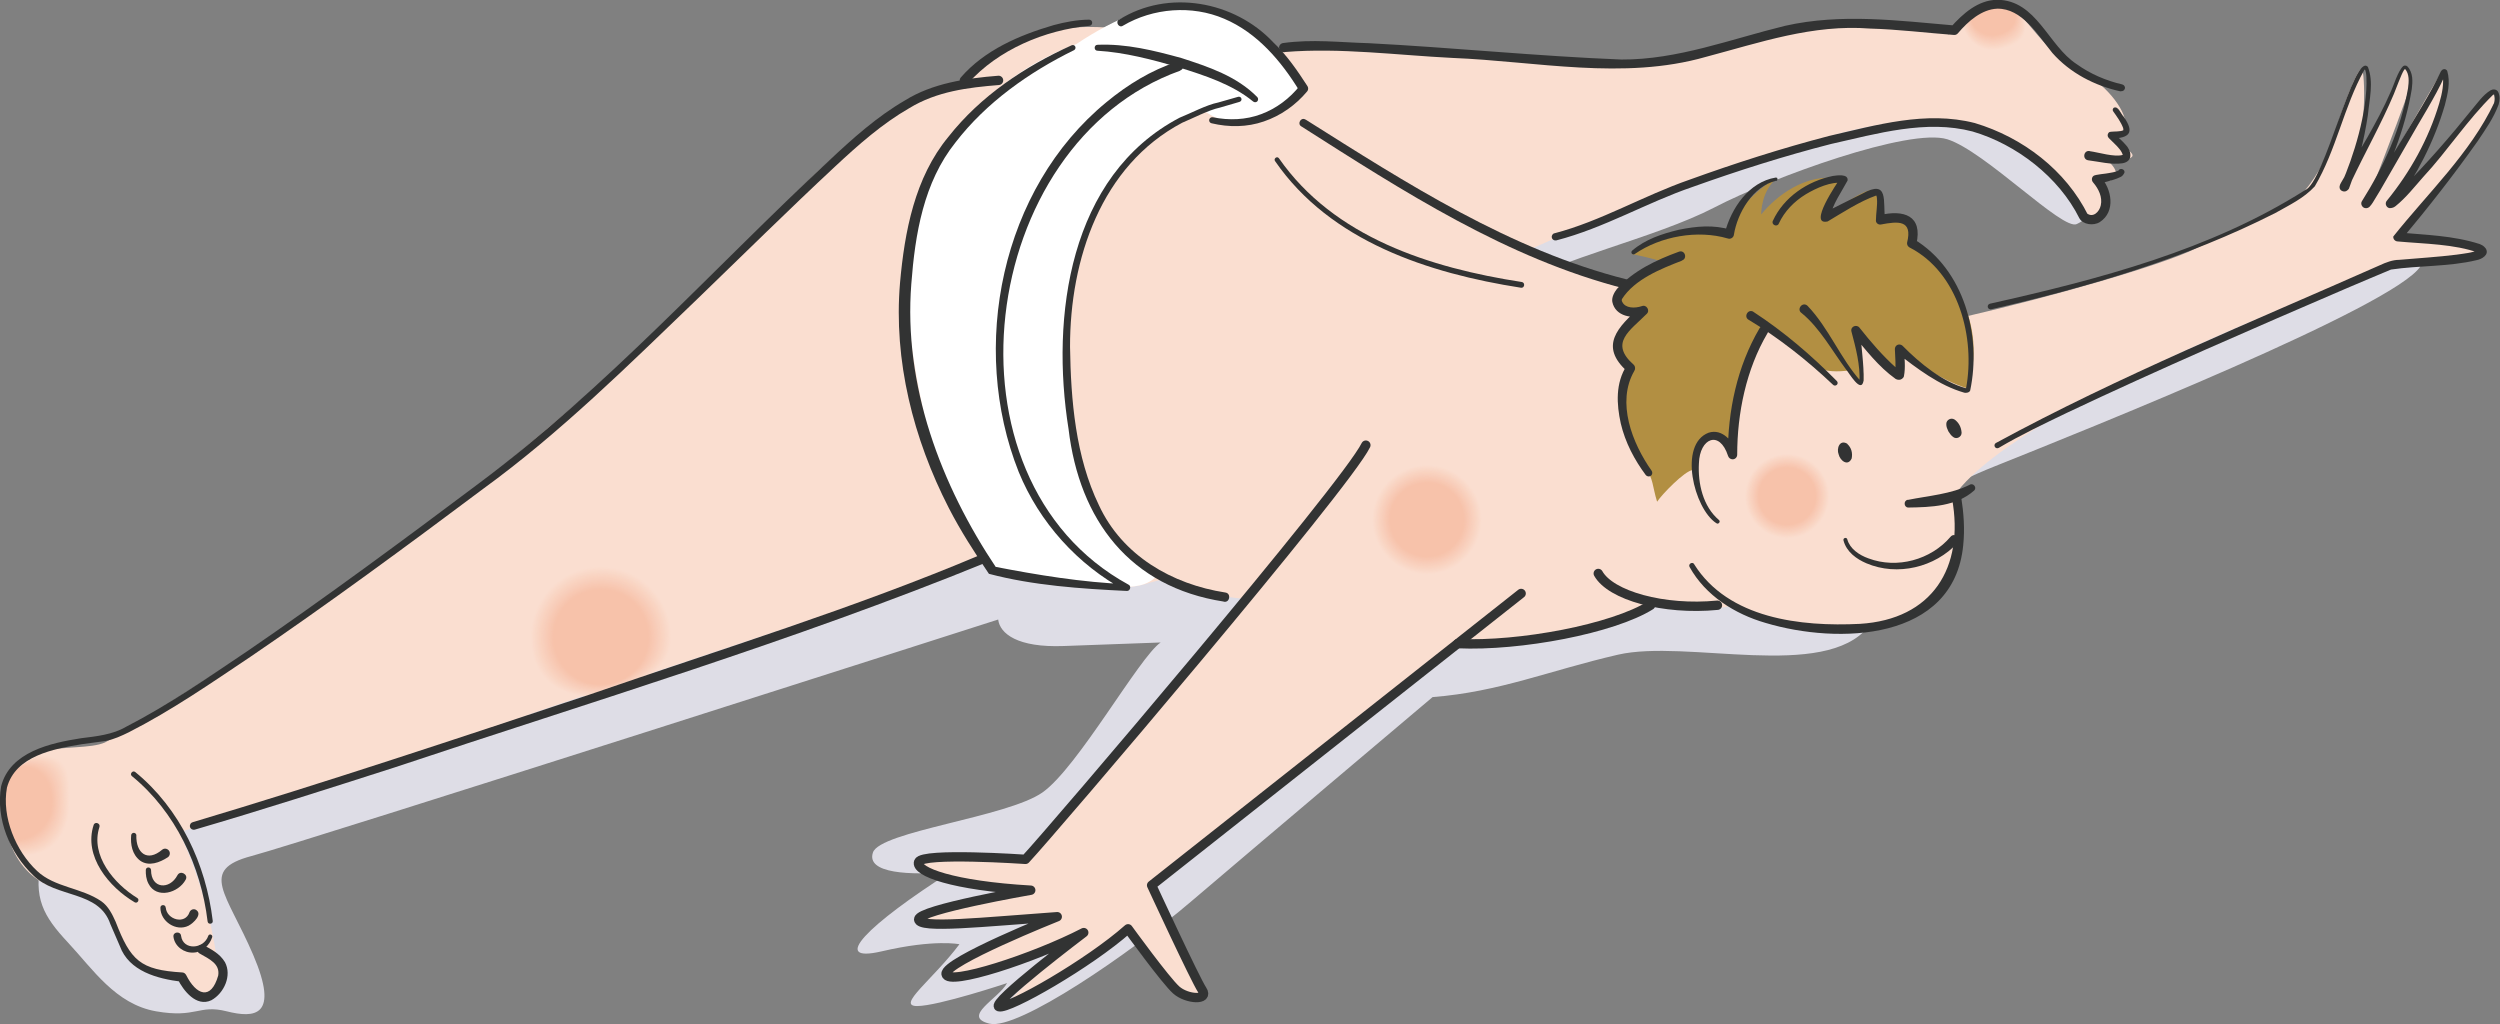 <?xml version="1.0" encoding="UTF-8"?>
<svg id="_レイヤー_2" data-name="レイヤー 2" xmlns="http://www.w3.org/2000/svg" viewBox="0 0 218.8 89.63">
  <rect x="0" y="0" width="218.8" height="89.63" fill="#808080" stroke="none"/>
  <defs>
    <style>
      .cls-1 {
        fill: #f9d5c3;
      }

      .cls-1, .cls-2, .cls-3, .cls-4, .cls-5, .cls-6, .cls-7, .cls-8, .cls-9, .cls-10, .cls-11, .cls-12, .cls-13, .cls-14, .cls-15, .cls-16, .cls-17, .cls-18, .cls-19, .cls-20, .cls-21, .cls-22, .cls-23, .cls-24, .cls-25, .cls-26, .cls-27, .cls-28, .cls-29, .cls-30, .cls-31, .cls-32, .cls-33, .cls-34, .cls-35, .cls-36, .cls-37, .cls-38, .cls-39, .cls-40, .cls-41, .cls-42, .cls-43, .cls-44 {
        stroke-width: 0px;
      }

      .cls-2 {
        fill: #faddce;
      }

      .cls-3 {
        fill: #b28f42;
      }

      .cls-4 {
        fill: #f9d6c5;
      }

      .cls-5 {
        fill: #f8cdba;
      }

      .cls-6 {
        fill: #f8c8b3;
      }

      .cls-7 {
        fill: #f7c4ad;
      }

      .cls-8 {
        fill: #f9d5c4;
      }

      .cls-9 {
        fill: #f9d7c6;
      }

      .cls-10 {
        fill: #f8cbb7;
      }

      .cls-11 {
        fill: #fadbcc;
      }

      .cls-45 {
        fill: none;
        stroke: #323333;
        stroke-linecap: round;
        stroke-linejoin: round;
        stroke-width: .82px;
      }

      .cls-12 {
        fill: #f8c7b1;
      }

      .cls-13 {
        fill: #f7c2aa;
      }

      .cls-14 {
        fill: #f7c5ae;
      }

      .cls-15 {
        fill: #f8cebb;
      }

      .cls-16 {
        fill: #faddcf;
      }

      .cls-17 {
        fill: #f8c9b4;
      }

      .cls-18 {
        fill: #f9d0bd;
      }

      .cls-19 {
        fill: #faded0;
      }

      .cls-20 {
        fill: #f8c8b2;
      }

      .cls-21 {
        fill: #f7c6b0;
      }

      .cls-22 {
        fill: #f7c3ac;
      }

      .cls-23 {
        fill: #fadacb;
      }

      .cls-24 {
        fill: #f9d4c2;
      }

      .cls-25 {
        fill: #f8cfbc;
      }

      .cls-26 {
        fill: #f9d8c7;
      }

      .cls-27 {
        fill: #fadccd;
      }

      .cls-28 {
        fill: #f7c3ab;
      }

      .cls-29 {
        fill: #f9d9c9;
      }

      .cls-30 {
        fill: #f8cdb9;
      }

      .cls-31 {
        fill: #f8cbb6;
      }

      .cls-32 {
        fill: #dedde6;
      }

      .cls-33 {
        fill: #f8d0bd;
      }

      .cls-34 {
        fill: #f9d3c0;
      }

      .cls-35 {
        fill: #fadaca;
      }

      .cls-36 {
        fill: #f9d8c8;
      }

      .cls-37 {
        fill: #f7c6af;
      }

      .cls-38 {
        fill: #fff;
      }

      .cls-39 {
        fill: #f8ccb8;
      }

      .cls-40 {
        fill: #323333;
      }

      .cls-41 {
        fill: #f8cab5;
      }

      .cls-42 {
        fill: #f9d3c1;
      }

      .cls-43 {
        fill: #f9d1be;
      }

      .cls-44 {
        fill: #f9d2bf;
      }
    </style>
  </defs>
  <g id="_レイヤー_1-2" data-name="レイヤー 1">
    <g>
      <path class="cls-32" d="M3.62,75.22c-.72,3.35.15,4.94,2.32,7.26s4.17,5.41,7.72,6.03,3.71-.62,6.18,0c2.47.62,4.63.46,2.32-4.94-2.32-5.41-4.79-7.42-.15-8.65,4.63-1.24,65.35-20.7,65.35-20.7.15,1.24,1.7,2.47,5.72,2.32s8.5-.31,8.5-.31c-1.85,1.24-7.26,10.97-10.35,13.13-3.09,2.16-14.21,3.4-14.83,5.25s3.24,2.01,6.8,1.7c-7.26,4.63-10.66,8.03-6.03,6.95s6.8-.62,6.8-.62c-2.32,3.09-5.56,5.41-3.71,5.41s7.88-2.01,7.88-2.01c-.77,1.39-4.02,2.94-1.54,3.55s12.36-6.18,17.61-10.66c5.25-4.48,21.17-17.92,21.17-17.92,5.87-.46,10.2-2.32,16.22-3.71s18.08,2.32,21.94-2.47c2.78-8.5,2.78-10.71,11.02-14.01s35.02-14.01,37.28-17.51c-5.56-2.88-15.66,3.09-38.93,9.27-23.28,6.18-40.99-5.97-39.14-7.83s11.12-3.91,16.27-6.59,17.1-7,20.39-5.97,10.09,8.03,11.33,7.42,3.71-2.27-1.65-7.62c-5.36-5.36-3.5-10.09-26.78-4.53-23.28,5.56-52.32,14.21-69.42,22.04C66.81,37.32,4.08,73.06,3.62,75.22Z"/>
      <path class="cls-19" d="M171.13,43.32c.31,2.78,1.08,8.03-4.02,10.35-5.1,2.32-12.51,1.08-15.76-.62-1.7.46-5.72.15-6.64-.46-2.32,1.7-10.81,4.02-17.15,4.02-6.64,5.25-26.57,21.17-26.57,21.17l4.17,9.27c-.31.31-3.45-.15-6.59-5.61-1.44,1.34-9.94,6.75-10.56,6.75s4.33-4.38,6.18-6.13c-3.81,2.06-10.97,4.07-11.28,3.66s3.66-3.24,9.01-5.25c-3.45.26-11.48.77-11.64.15s9.06-2.57,9.06-2.57c-3.55-.21-9.17-1.34-8.91-2.52s9.11-.26,9.11-.26c2.37-2.47,19.54-22.89,19.54-22.89-1.93.08-5.95-1.31-7.18-1.7-2.39.54-1.62.7-5.1.77s-10.35-.85-11.05-2.39c-2.24,1.16-37,12.51-39.78,13.6-2.78,1.08-30.28,10.2-30.28,10.2,2.63,5.56,3.24,10.81,3.24,10.81.77.93.46,2.16-.31,2.94s-1.54,1.39-2.94-.77c-2.01-.62-4.33-.46-5.1-3.24s-2.47-3.86-4.02-4.33-5.72-.93-6.33-7.57,6.49-4.63,8.96-5.72c3.71-2.01,20.55-13.13,25.49-16.69,4.94-3.55,27.81-22.86,31.05-27.04,3.24-4.17,13.39-14.21,18.23-13.7,2.47-2.68,5.46-5.56,12.77-5.15,5.05-2.68,10.2-2.16,14.42,1.85,5.87-.31,24,1.24,27.19,1.34s8.86.31,11.84-1.24c2.99-1.54,15.66-2.99,20.39-1.34,2.16-2.47,3.71-3.5,5.15-2.68s3.4,4.43,5.97,5.66,4.33,3.6,4.33,4.84-.62,1.13-1.54,1.03c1.54,1.24,4.02,2.16-.1,2.16,1.13.82,1.34,2.16-.93,1.75,1.13,1.65,1.44,3.6-.62,3.81-1.85-2.78-3.3-6.69-10.92-8.55-7.62-1.85-16.89,2.88-21.94,4.43-5.05,1.54-16.27,6.39-16.07,6.39,2.88,1.44,6.8,3.19,7.93,3.19,5.15-2.16,13.08-4.43,19.77-2.99,6.69,1.44,10.4,5.66,10.4,5.66,7.62-1.75,17.3-4.53,20.19-5.97,2.88-1.44,8.03-3.5,9.06-4.53s2.57-3.45,2.99-5.15,2.27-6.75,2.52-5.92.41,6.64-1.44,10.4c2.94-6.03,4.63-10.2,5.05-10.45s.93.46.21,2.52c-.72,2.06-3.35,8.86-3.35,8.86,2.21-3.76,5.97-10.45,6.23-10.76s.77.05.46,1.49c-.31,1.44-2.88,7-4.02,8.81,1.6-1.65,3.09-2.68,4.43-4.58,1.34-1.91,3.6-4.74,3.91-4.17s-.21,2.01-1.6,3.91c-1.39,1.91-6.69,8.6-6.69,8.6,2.52.31,6.95.82,7,1.44s-6.28.57-7.31.93c-1.08.36-32.55,11.84-38.57,20.19Z"/>
      <path class="cls-3" d="M148.17,41.13c-.72.05-2.78,2.21-3.14,2.78-.41-1.29-.31-2.06-1.08-3.04s-3.24-4.69-1.39-8.39c-.98-1.75-2.27-2.47,1.13-5.1-1.49-.21-2.57,0-2.32-1.03s3.09-2.99,4.22-3.35c-.26-.26-2.78-.77-2.78-.77.77-1.24,4.53-2.21,8.24-1.91,1.24-2.63,3.76-4.43,4.53-4.79-1.49,1.18-1.44,3.24-1.44,3.24,1.29-1.6,3.91-3.66,6.9-3.14-.72,1.44-1.08,2.94-.98,3.24,1.18-.93,3.86-2.99,4.33-1.96.46,1.03,0,2.47,0,2.47,1.54-.41,2.32-.62,2.83.41s.15,1.54.15,1.54c2.16,1.18,6.95,5.97,4.84,12.67-2.21-.67-5.46-2.73-5.82-3.4-.1,1.29.15,2.37-.15,2.06s-4.07-4.12-3.91-3.81c.67,2.32.93,4.79.62,4.69s-1.08-1.13-1.08-1.13c-.93.15-2.27.15-2.83-.31s-4.58-3.66-4.58-3.66c-1.18,2.21-3.45,9.01-2.94,10.97-.72-.93-2.88-3.24-3.35,1.7Z"/>
      <path class="cls-38" d="M105.43,9.71c-4.94,2.06-9.68,6.39-11.12,12.98s-3.09,20.5,7.11,27.5c-.93,1.24-2.37,1.13-3.5,1.24s-10.3-.82-11.23-1.54c-4.43-5.56-6.59-15.24-7.31-23.28-.72-8.03,3.71-18.64,14.83-22.76,3.4-2.27,7.11-3.81,9.78-3.4s9.06,3.3,9.99,7.42c-3.4,2.47-5.66,3.91-8.55,1.85Z"/>
      <g>
        <circle class="cls-19" cx="156.41" cy="43.42" r="3.71"/>
        <circle class="cls-16" cx="156.41" cy="43.42" r="3.68"/>
        <circle class="cls-2" cx="156.41" cy="43.42" r="3.65"/>
        <circle class="cls-27" cx="156.41" cy="43.42" r="3.61"/>
        <circle class="cls-11" cx="156.41" cy="43.42" r="3.58"/>
        <circle class="cls-23" cx="156.41" cy="43.42" r="3.55"/>
        <circle class="cls-35" cx="156.41" cy="43.42" r="3.52"/>
        <circle class="cls-29" cx="156.41" cy="43.42" r="3.49"/>
        <circle class="cls-36" cx="156.41" cy="43.42" r="3.46"/>
        <circle class="cls-26" cx="156.41" cy="43.42" r="3.43"/>
        <circle class="cls-9" cx="156.41" cy="43.42" r="3.4"/>
        <circle class="cls-4" cx="156.41" cy="43.42" r="3.37"/>
        <circle class="cls-8" cx="156.41" cy="43.42" r="3.34"/>
        <circle class="cls-1" cx="156.41" cy="43.42" r="3.3"/>
        <circle class="cls-24" cx="156.41" cy="43.42" r="3.27"/>
        <circle class="cls-42" cx="156.41" cy="43.42" r="3.24"/>
        <circle class="cls-34" cx="156.41" cy="43.42" r="3.21"/>
        <circle class="cls-44" cx="156.41" cy="43.42" r="3.18"/>
        <circle class="cls-43" cx="156.41" cy="43.42" r="3.15"/>
        <circle class="cls-18" cx="156.41" cy="43.42" r="3.12"/>
        <circle class="cls-33" cx="156.41" cy="43.42" r="3.09"/>
        <circle class="cls-25" cx="156.41" cy="43.42" r="3.06"/>
        <circle class="cls-15" cx="156.41" cy="43.42" r="3.03"/>
        <circle class="cls-5" cx="156.41" cy="43.42" r="2.99"/>
        <circle class="cls-30" cx="156.41" cy="43.42" r="2.96"/>
        <circle class="cls-39" cx="156.41" cy="43.42" r="2.93"/>
        <circle class="cls-10" cx="156.41" cy="43.42" r="2.9"/>
        <circle class="cls-31" cx="156.41" cy="43.42" r="2.87"/>
        <circle class="cls-41" cx="156.41" cy="43.42" r="2.84"/>
        <circle class="cls-17" cx="156.41" cy="43.42" r="2.81"/>
        <circle class="cls-6" cx="156.41" cy="43.42" r="2.78"/>
        <circle class="cls-20" cx="156.41" cy="43.42" r="2.75"/>
        <circle class="cls-12" cx="156.41" cy="43.42" r="2.71"/>
        <circle class="cls-21" cx="156.41" cy="43.42" r="2.68"/>
        <circle class="cls-37" cx="156.41" cy="43.42" r="2.65"/>
        <circle class="cls-14" cx="156.41" cy="43.42" r="2.62"/>
        <circle class="cls-7" cx="156.41" cy="43.42" r="2.59"/>
        <circle class="cls-22" cx="156.41" cy="43.42" r="2.56"/>
        <circle class="cls-28" cx="156.41" cy="43.42" r="2.53"/>
        <circle class="cls-13" cx="156.41" cy="43.42" r="2.5"/>
      </g>
      <g>
        <circle class="cls-19" cx="124.89" cy="45.48" r="4.81"/>
        <circle class="cls-16" cx="124.89" cy="45.48" r="4.77"/>
        <circle class="cls-2" cx="124.89" cy="45.48" r="4.73"/>
        <circle class="cls-27" cx="124.89" cy="45.48" r="4.69"/>
        <circle class="cls-11" cx="124.89" cy="45.48" r="4.65"/>
        <circle class="cls-23" cx="124.89" cy="45.48" r="4.61"/>
        <circle class="cls-35" cx="124.89" cy="45.48" r="4.57"/>
        <circle class="cls-29" cx="124.89" cy="45.48" r="4.53"/>
        <circle class="cls-36" cx="124.89" cy="45.48" r="4.49"/>
        <circle class="cls-26" cx="124.89" cy="45.48" r="4.45"/>
        <circle class="cls-9" cx="124.89" cy="45.48" r="4.41"/>
        <circle class="cls-4" cx="124.89" cy="45.48" r="4.37"/>
        <circle class="cls-8" cx="124.89" cy="45.48" r="4.33"/>
        <circle class="cls-1" cx="124.89" cy="45.48" r="4.29"/>
        <circle class="cls-24" cx="124.89" cy="45.48" r="4.25"/>
        <circle class="cls-42" cx="124.89" cy="45.48" r="4.21"/>
        <circle class="cls-34" cx="124.89" cy="45.48" r="4.17"/>
        <circle class="cls-44" cx="124.89" cy="45.48" r="4.13"/>
        <circle class="cls-43" cx="124.89" cy="45.48" r="4.09"/>
        <circle class="cls-18" cx="124.89" cy="45.48" r="4.05"/>
        <circle class="cls-33" cx="124.89" cy="45.48" r="4.01"/>
        <circle class="cls-25" cx="124.89" cy="45.48" r="3.97"/>
        <circle class="cls-15" cx="124.89" cy="45.48" r="3.93"/>
        <circle class="cls-5" cx="124.89" cy="45.48" r="3.89"/>
        <circle class="cls-30" cx="124.89" cy="45.48" r="3.85"/>
        <circle class="cls-39" cx="124.89" cy="45.48" r="3.81"/>
        <circle class="cls-10" cx="124.89" cy="45.48" r="3.77"/>
        <circle class="cls-31" cx="124.89" cy="45.48" r="3.73"/>
        <circle class="cls-41" cx="124.89" cy="45.48" r="3.69"/>
        <circle class="cls-17" cx="124.89" cy="45.48" r="3.65"/>
        <circle class="cls-6" cx="124.89" cy="45.48" r="3.61"/>
        <circle class="cls-20" cx="124.89" cy="45.48" r="3.57"/>
        <circle class="cls-12" cx="124.89" cy="45.48" r="3.53"/>
        <circle class="cls-21" cx="124.89" cy="45.48" r="3.49"/>
        <circle class="cls-37" cx="124.89" cy="45.48" r="3.44"/>
        <circle class="cls-14" cx="124.89" cy="45.48" r="3.4"/>
        <circle class="cls-7" cx="124.89" cy="45.48" r="3.36"/>
        <circle class="cls-22" cx="124.89" cy="45.48" r="3.32"/>
        <circle class="cls-28" cx="124.89" cy="45.48" r="3.28"/>
        <circle class="cls-13" cx="124.89" cy="45.48" r="3.24"/>
      </g>
      <g>
        <path class="cls-19" d="M58.77,55.75c0,3.41-3.14,3.91-6.75,5.25-3.41,0-5.61-1.84-5.61-5.25s2.77-6.18,6.18-6.18,6.18,2.77,6.18,6.18Z"/>
        <path class="cls-16" d="M58.72,55.75c0,3.38-3.11,3.92-6.68,5.22-3.38,0-5.58-1.84-5.58-5.22s2.74-6.13,6.13-6.13,6.13,2.74,6.13,6.13Z"/>
        <path class="cls-2" d="M58.67,55.75c0,3.36-3.08,3.93-6.61,5.2-3.36,0-5.54-1.84-5.54-5.2s2.72-6.08,6.08-6.08,6.08,2.72,6.08,6.08Z"/>
        <path class="cls-27" d="M58.62,55.75c0,3.33-3.04,3.93-6.55,5.17-3.33,0-5.5-1.84-5.5-5.17s2.7-6.02,6.02-6.02,6.02,2.7,6.02,6.02Z"/>
        <path class="cls-11" d="M58.56,55.75c0,3.3-3.01,3.94-6.48,5.14-3.3,0-5.46-1.84-5.46-5.14s2.67-5.97,5.97-5.97,5.97,2.67,5.97,5.97Z"/>
        <path class="cls-23" d="M58.51,55.75c0,3.27-2.98,3.95-6.41,5.11-3.27,0-5.43-1.84-5.43-5.11s2.65-5.92,5.92-5.92,5.92,2.65,5.92,5.92Z"/>
        <path class="cls-35" d="M58.46,55.75c0,3.24-2.94,3.95-6.35,5.09-3.24,0-5.39-1.84-5.39-5.09s2.63-5.87,5.87-5.87,5.87,2.63,5.87,5.87Z"/>
        <path class="cls-29" d="M58.41,55.75c0,3.21-2.91,3.96-6.28,5.06-3.21,0-5.35-1.84-5.35-5.06s2.6-5.82,5.82-5.82,5.82,2.6,5.82,5.82Z"/>
        <path class="cls-36" d="M58.36,55.75c0,3.18-2.88,3.96-6.22,5.03-3.18,0-5.32-1.84-5.32-5.03s2.58-5.77,5.77-5.77,5.77,2.58,5.77,5.77Z"/>
        <path class="cls-26" d="M58.31,55.75c0,3.16-2.85,3.97-6.15,5-3.16,0-5.28-1.85-5.28-5s2.56-5.71,5.71-5.71,5.71,2.56,5.71,5.71Z"/>
        <path class="cls-9" d="M58.25,55.75c0,3.13-2.81,3.98-6.08,4.97-3.13,0-5.24-1.85-5.24-4.97s2.54-5.66,5.66-5.66,5.66,2.54,5.66,5.66Z"/>
        <path class="cls-4" d="M58.2,55.75c0,3.1-2.78,3.98-6.02,4.95-3.1,0-5.2-1.85-5.2-4.95s2.51-5.61,5.61-5.61,5.61,2.51,5.61,5.61Z"/>
        <path class="cls-8" d="M58.15,55.75c0,3.07-2.75,3.99-5.95,4.92-3.07,0-5.17-1.85-5.17-4.92s2.49-5.56,5.56-5.56,5.56,2.49,5.56,5.56Z"/>
        <path class="cls-1" d="M58.1,55.75c0,3.04-2.72,4-5.88,4.89-3.04,0-5.13-1.85-5.13-4.89s2.47-5.51,5.51-5.51,5.51,2.47,5.51,5.51Z"/>
        <path class="cls-24" d="M58.05,55.75c0,3.01-2.68,4-5.82,4.86-3.01,0-5.09-1.85-5.09-4.86s2.44-5.46,5.46-5.46,5.46,2.44,5.46,5.46Z"/>
        <path class="cls-42" d="M58,55.75c0,2.98-2.65,4.01-5.75,4.83-2.98,0-5.06-1.85-5.06-4.83s2.42-5.4,5.4-5.4,5.4,2.42,5.4,5.4Z"/>
        <path class="cls-34" d="M57.94,55.75c0,2.96-2.62,4.02-5.69,4.81-2.96,0-5.02-1.85-5.02-4.81s2.4-5.35,5.35-5.35,5.35,2.4,5.35,5.35Z"/>
        <path class="cls-44" d="M57.89,55.75c0,2.93-2.58,4.02-5.62,4.78-2.93,0-4.98-1.85-4.98-4.78s2.37-5.3,5.3-5.3,5.3,2.37,5.3,5.3Z"/>
        <path class="cls-43" d="M57.84,55.75c0,2.9-2.55,4.03-5.55,4.75-2.9,0-4.94-1.85-4.94-4.75s2.35-5.25,5.25-5.25,5.25,2.35,5.25,5.25Z"/>
        <path class="cls-18" d="M57.79,55.75c0,2.87-2.52,4.04-5.49,4.72-2.87,0-4.91-1.85-4.91-4.72s2.33-5.2,5.2-5.2,5.2,2.33,5.2,5.2Z"/>
        <path class="cls-33" d="M57.74,55.75c0,2.84-2.49,4.04-5.42,4.69-2.84,0-4.87-1.85-4.87-4.69s2.3-5.15,5.15-5.15,5.15,2.3,5.15,5.15Z"/>
        <path class="cls-25" d="M57.69,55.75c0,2.81-2.45,4.05-5.36,4.67-2.81,0-4.83-1.85-4.83-4.67s2.28-5.09,5.09-5.09,5.09,2.28,5.09,5.09Z"/>
        <path class="cls-15" d="M57.63,55.75c0,2.78-2.42,4.05-5.29,4.64-2.78,0-4.79-1.85-4.79-4.64s2.26-5.04,5.04-5.04,5.04,2.26,5.04,5.04Z"/>
        <path class="cls-5" d="M57.58,55.75c0,2.76-2.39,4.06-5.22,4.61-2.76,0-4.76-1.85-4.76-4.61s2.23-4.99,4.99-4.99,4.99,2.23,4.99,4.99Z"/>
        <path class="cls-30" d="M57.53,55.75c0,2.73-2.36,4.07-5.16,4.58-2.73,0-4.72-1.85-4.72-4.58s2.21-4.94,4.94-4.94,4.94,2.21,4.94,4.94Z"/>
        <path class="cls-39" d="M57.48,55.75c0,2.7-2.32,4.07-5.09,4.55-2.7,0-4.68-1.86-4.68-4.55s2.19-4.89,4.89-4.89,4.89,2.19,4.89,4.89Z"/>
        <path class="cls-10" d="M57.43,55.75c0,2.67-2.29,4.08-5.02,4.53-2.67,0-4.65-1.86-4.65-4.53s2.16-4.84,4.84-4.84,4.84,2.16,4.84,4.84Z"/>
        <path class="cls-31" d="M57.38,55.75c0,2.64-2.26,4.09-4.96,4.5-2.64,0-4.61-1.86-4.61-4.5s2.14-4.78,4.78-4.78,4.78,2.14,4.78,4.78Z"/>
        <path class="cls-41" d="M57.32,55.75c0,2.61-2.22,4.09-4.89,4.47-2.61,0-4.57-1.86-4.57-4.47s2.12-4.73,4.73-4.73,4.73,2.12,4.73,4.73Z"/>
        <path class="cls-17" d="M57.27,55.75c0,2.58-2.19,4.1-4.83,4.44-2.58,0-4.53-1.86-4.53-4.44s2.1-4.68,4.68-4.68,4.68,2.1,4.68,4.68Z"/>
        <path class="cls-6" d="M57.22,55.75c0,2.56-2.16,4.11-4.76,4.41-2.56,0-4.5-1.86-4.5-4.41s2.07-4.63,4.63-4.63,4.63,2.07,4.63,4.63Z"/>
        <path class="cls-20" d="M57.17,55.75c0,2.53-2.13,4.11-4.69,4.39-2.53,0-4.46-1.86-4.46-4.39s2.05-4.58,4.58-4.58,4.58,2.05,4.58,4.58Z"/>
        <path class="cls-12" d="M57.12,55.75c0,2.5-2.09,4.12-4.63,4.36-2.5,0-4.42-1.86-4.42-4.36s2.03-4.52,4.52-4.52,4.52,2.03,4.52,4.52Z"/>
        <path class="cls-21" d="M57.07,55.75c0,2.47-2.06,4.12-4.56,4.33-2.47,0-4.39-1.86-4.39-4.33s2-4.47,4.47-4.47,4.47,2,4.47,4.47Z"/>
        <path class="cls-37" d="M57.01,55.75c0,2.44-2.03,4.13-4.49,4.3-2.44,0-4.35-1.86-4.35-4.3s1.98-4.42,4.42-4.42,4.42,1.98,4.42,4.42Z"/>
        <path class="cls-14" d="M56.96,55.75c0,2.41-1.99,4.14-4.43,4.27-2.41,0-4.31-1.86-4.31-4.27s1.96-4.37,4.37-4.37,4.37,1.96,4.37,4.37Z"/>
        <path class="cls-7" d="M56.91,55.75c0,2.38-1.96,4.14-4.36,4.25-2.38,0-4.27-1.86-4.27-4.25s1.93-4.32,4.32-4.32,4.32,1.93,4.32,4.32Z"/>
        <path class="cls-22" d="M56.86,55.75c0,2.36-1.93,4.15-4.3,4.22-2.36,0-4.24-1.86-4.24-4.22s1.91-4.27,4.27-4.27,4.27,1.91,4.27,4.27Z"/>
        <path class="cls-28" d="M56.81,55.75c0,2.33-1.9,4.16-4.23,4.19-2.33,0-4.2-1.86-4.2-4.19s1.89-4.21,4.21-4.21,4.21,1.89,4.21,4.21Z"/>
        <circle class="cls-13" cx="52.59" cy="55.75" r="4.16"/>
      </g>
      <g>
        <path class="cls-19" d="M6.12,70.27c0,2.66-1.38,4.63-4.04,4.63-.7-.7-1.91-2.36-1.89-5.02.01-2.32,1.71-2.99,3.24-3.79,2.66,0,2.69,1.51,2.69,4.17Z"/>
        <path class="cls-16" d="M6.08,70.27c0,2.64-1.39,4.6-4.02,4.6-.69-.69-1.89-2.33-1.87-4.97.01-2.3,1.69-2.99,3.21-3.78,2.64,0,2.69,1.51,2.69,4.15Z"/>
        <path class="cls-2" d="M6.04,70.27c0,2.61-1.39,4.56-4,4.56-.68-.69-1.87-2.3-1.85-4.92.01-2.29,1.68-2.99,3.17-3.77,2.61,0,2.69,1.51,2.69,4.12Z"/>
        <path class="cls-27" d="M6,70.27c0,2.59-1.39,4.53-3.98,4.53-.68-.68-1.85-2.27-1.84-4.87.01-2.28,1.66-2.99,3.13-3.76,2.59,0,2.69,1.5,2.69,4.09Z"/>
        <path class="cls-11" d="M5.95,70.27c0,2.57-1.39,4.49-3.96,4.49-.67-.68-1.83-2.24-1.82-4.81.01-2.26,1.64-3,3.09-3.75,2.57,0,2.69,1.5,2.69,4.07Z"/>
        <path class="cls-23" d="M5.91,70.27c0,2.55-1.39,4.46-3.94,4.46-.67-.67-1.81-2.22-1.8-4.76.01-2.25,1.62-3,3.05-3.74,2.55,0,2.69,1.49,2.69,4.04Z"/>
        <path class="cls-35" d="M5.87,70.27c0,2.53-1.39,4.42-3.92,4.42-.66-.67-1.79-2.19-1.78-4.71.01-2.24,1.6-3,3.01-3.73,2.53,0,2.69,1.49,2.69,4.02Z"/>
        <path class="cls-29" d="M5.83,70.27c0,2.5-1.4,4.39-3.9,4.39-.65-.66-1.77-2.16-1.76-4.66.01-2.22,1.59-3.01,2.97-3.72,2.5,0,2.69,1.49,2.69,3.99Z"/>
        <path class="cls-36" d="M5.79,70.27c0,2.48-1.4,4.35-3.88,4.35-.65-.66-1.75-2.13-1.74-4.61.01-2.21,1.57-3.01,2.94-3.71,2.48,0,2.69,1.48,2.69,3.97Z"/>
        <path class="cls-26" d="M5.75,70.27c0,2.46-1.4,4.31-3.86,4.31-.64-.65-1.73-2.1-1.72-4.56,0-2.2,1.55-3.01,2.9-3.7,2.46,0,2.68,1.48,2.68,3.94Z"/>
        <path class="cls-9" d="M5.71,70.27c0,2.44-1.4,4.28-3.84,4.28-.64-.65-1.72-2.07-1.7-4.51,0-2.18,1.53-3.01,2.86-3.69,2.44,0,2.68,1.48,2.68,3.91Z"/>
        <path class="cls-4" d="M5.67,70.27c0,2.41-1.4,4.24-3.82,4.24-.63-.64-1.7-2.04-1.69-4.45,0-2.17,1.51-3.02,2.82-3.68,2.41,0,2.68,1.47,2.68,3.89Z"/>
        <path class="cls-8" d="M5.63,70.27c0,2.39-1.4,4.21-3.8,4.21-.62-.64-1.68-2.01-1.67-4.4,0-2.16,1.49-3.02,2.78-3.67,2.39,0,2.68,1.47,2.68,3.86Z"/>
        <path class="cls-1" d="M5.59,70.27c0,2.37-1.41,4.17-3.78,4.17-.62-.63-1.66-1.98-1.65-4.35,0-2.14,1.48-3.02,2.74-3.66,2.37,0,2.68,1.47,2.68,3.84Z"/>
        <path class="cls-24" d="M5.55,70.27c0,2.35-1.41,4.14-3.76,4.14-.61-.63-1.64-1.95-1.63-4.3,0-2.13,1.46-3.02,2.7-3.65,2.35,0,2.68,1.46,2.68,3.81Z"/>
        <path class="cls-42" d="M5.51,70.27c0,2.33-1.41,4.1-3.74,4.1-.61-.62-1.62-1.92-1.61-4.25,0-2.12,1.44-3.03,2.66-3.64,2.33,0,2.68,1.46,2.68,3.79Z"/>
        <path class="cls-34" d="M5.47,70.27c0,2.3-1.41,4.06-3.71,4.06-.6-.62-1.6-1.89-1.59-4.2,0-2.1,1.42-3.03,2.63-3.63,2.3,0,2.68,1.46,2.68,3.76Z"/>
        <path class="cls-44" d="M5.43,70.27c0,2.28-1.41,4.03-3.69,4.03-.59-.61-1.58-1.86-1.57-4.15,0-2.09,1.4-3.03,2.59-3.62,2.28,0,2.68,1.45,2.68,3.73Z"/>
        <path class="cls-43" d="M5.39,70.27c0,2.26-1.42,3.99-3.67,3.99-.59-.61-1.56-1.83-1.55-4.09,0-2.07,1.39-3.03,2.55-3.61,2.26,0,2.68,1.45,2.68,3.71Z"/>
        <path class="cls-18" d="M5.35,70.27c0,2.24-1.42,3.96-3.65,3.96-.58-.6-1.54-1.81-1.54-4.04,0-2.06,1.37-3.04,2.51-3.6,2.24,0,2.68,1.45,2.68,3.68Z"/>
        <path class="cls-33" d="M5.31,70.27c0,2.21-1.42,3.92-3.63,3.92-.58-.6-1.52-1.78-1.52-3.99,0-2.05,1.35-3.04,2.47-3.59,2.21,0,2.68,1.44,2.68,3.66Z"/>
        <path class="cls-25" d="M5.27,70.27c0,2.19-1.42,3.89-3.61,3.89-.57-.59-1.5-1.75-1.5-3.94,0-2.03,1.33-3.04,2.43-3.58,2.19,0,2.68,1.44,2.68,3.63Z"/>
        <path class="cls-15" d="M5.23,70.27c0,2.17-1.42,3.85-3.59,3.85-.56-.59-1.48-1.72-1.48-3.89,0-2.02,1.31-3.04,2.39-3.57,2.17,0,2.68,1.44,2.68,3.6Z"/>
        <path class="cls-5" d="M5.19,70.27c0,2.15-1.42,3.81-3.57,3.81-.56-.58-1.47-1.69-1.46-3.84,0-2.01,1.29-3.05,2.36-3.56,2.15,0,2.68,1.43,2.68,3.58Z"/>
        <path class="cls-30" d="M5.15,70.27c0,2.13-1.43,3.78-3.55,3.78-.55-.58-1.45-1.66-1.44-3.78,0-1.99,1.28-3.05,2.32-3.55,2.13,0,2.67,1.43,2.67,3.55Z"/>
        <path class="cls-39" d="M5.11,70.27c0,2.1-1.43,3.74-3.53,3.74-.55-.57-1.43-1.63-1.42-3.73,0-1.98,1.26-3.05,2.28-3.54,2.1,0,2.67,1.42,2.67,3.53Z"/>
        <path class="cls-10" d="M5.07,70.27c0,2.08-1.43,3.71-3.51,3.71-.54-.57-1.41-1.6-1.4-3.68,0-1.97,1.24-3.06,2.24-3.53,2.08,0,2.67,1.42,2.67,3.5Z"/>
        <path class="cls-31" d="M5.03,70.27c0,2.06-1.43,3.67-3.49,3.67-.53-.56-1.39-1.57-1.38-3.63,0-1.95,1.22-3.06,2.2-3.52,2.06,0,2.67,1.42,2.67,3.48Z"/>
        <path class="cls-41" d="M4.99,70.27c0,2.04-1.43,3.64-3.47,3.64-.53-.56-1.37-1.54-1.37-3.58,0-1.94,1.2-3.06,2.16-3.51,2.04,0,2.67,1.41,2.67,3.45Z"/>
        <path class="cls-17" d="M4.95,70.27c0,2.01-1.43,3.6-3.45,3.6-.52-.55-1.35-1.51-1.35-3.53,0-1.93,1.19-3.06,2.12-3.5,2.01,0,2.67,1.41,2.67,3.42Z"/>
        <path class="cls-6" d="M4.91,70.27c0,1.99-1.44,3.56-3.43,3.56-.52-.55-1.33-1.48-1.33-3.48,0-1.91,1.17-3.07,2.09-3.49,1.99,0,2.67,1.41,2.67,3.4Z"/>
        <path class="cls-20" d="M4.87,70.27c0,1.97-1.44,3.53-3.41,3.53-.51-.54-1.31-1.45-1.31-3.42,0-1.9,1.15-3.07,2.05-3.48,1.97,0,2.67,1.4,2.67,3.37Z"/>
        <path class="cls-12" d="M4.83,70.27c0,1.95-1.44,3.49-3.39,3.49-.51-.54-1.29-1.43-1.29-3.37,0-1.89,1.13-3.07,2.01-3.47,1.95,0,2.67,1.4,2.67,3.35Z"/>
        <path class="cls-21" d="M4.79,70.27c0,1.92-1.44,3.46-3.37,3.46-.5-.53-1.27-1.4-1.27-3.32,0-1.87,1.11-3.07,1.97-3.46,1.92,0,2.67,1.4,2.67,3.32Z"/>
        <path class="cls-37" d="M4.75,70.27c0,1.9-1.44,3.42-3.35,3.42-.49-.53-1.25-1.37-1.25-3.27,0-1.86,1.09-3.08,1.93-3.45,1.9,0,2.67,1.39,2.67,3.3Z"/>
        <path class="cls-14" d="M4.71,70.27c0,1.88-1.45,3.39-3.33,3.39-.49-.52-1.24-1.34-1.23-3.22,0-1.85,1.08-3.08,1.89-3.44,1.88,0,2.67,1.39,2.67,3.27Z"/>
        <path class="cls-7" d="M4.67,70.27c0,1.86-1.45,3.35-3.3,3.35-.48-.52-1.22-1.31-1.22-3.17,0-1.83,1.06-3.08,1.85-3.43,1.86,0,2.67,1.39,2.67,3.24Z"/>
        <path class="cls-22" d="M4.62,70.27c0,1.84-1.45,3.31-3.28,3.31-.48-.51-1.2-1.28-1.2-3.11,0-1.82,1.04-3.08,1.82-3.42,1.84,0,2.67,1.38,2.67,3.22Z"/>
        <path class="cls-28" d="M4.58,70.27c0,1.81-1.45,3.28-3.26,3.28-.47-.51-1.18-1.25-1.18-3.06,0-1.8,1.02-3.09,1.78-3.41,1.81,0,2.66,1.38,2.66,3.19Z"/>
        <path class="cls-13" d="M4.54,70.27c0,1.79-1.45,3.24-3.24,3.24-.46-.5-1.16-1.22-1.16-3.01s1-3.09,1.74-3.4c1.79,0,2.66,1.38,2.66,3.17Z"/>
      </g>
      <g>
        <path class="cls-19" d="M175.18,4.31c-1.57.41-3.02-.46-3.43-2.04.3-.52.93-1.34,2.5-1.75,1.37-.35,2.2.39,2.92,1.17.41,1.57-.42,2.2-1.99,2.61Z"/>
        <path class="cls-16" d="M175.17,4.27c-1.56.41-2.99-.46-3.4-2.02.3-.52.92-1.33,2.48-1.73,1.36-.35,2.2.39,2.9,1.16.41,1.56-.42,2.19-1.98,2.6Z"/>
        <path class="cls-2" d="M175.17,4.24c-1.55.41-2.97-.46-3.38-2.01.3-.51.91-1.32,2.46-1.72,1.36-.35,2.19.38,2.88,1.14.41,1.55-.41,2.18-1.96,2.58Z"/>
        <path class="cls-27" d="M175.16,4.21c-1.53.4-2.95-.46-3.35-1.99.3-.51.9-1.31,2.43-1.7,1.35-.35,2.19.37,2.87,1.12.4,1.53-.41,2.16-1.95,2.57Z"/>
        <path class="cls-11" d="M175.15,4.17c-1.52.4-2.93-.45-3.33-1.97.29-.5.89-1.29,2.41-1.69,1.34-.35,2.18.36,2.85,1.11.4,1.52-.41,2.15-1.93,2.55Z"/>
        <path class="cls-23" d="M175.14,4.14c-1.51.4-2.9-.45-3.3-1.96.29-.5.88-1.28,2.39-1.67,1.33-.34,2.18.36,2.83,1.09.4,1.51-.41,2.14-1.92,2.54Z"/>
        <path class="cls-35" d="M175.13,4.11c-1.49.39-2.88-.45-3.28-1.94.29-.49.87-1.27,2.36-1.66,1.32-.34,2.17.35,2.82,1.07.39,1.49-.41,2.13-1.91,2.53Z"/>
        <path class="cls-29" d="M175.13,4.07c-1.48.39-2.86-.44-3.25-1.93.29-.49.86-1.26,2.34-1.64,1.32-.34,2.17.34,2.8,1.05.39,1.48-.41,2.12-1.89,2.51Z"/>
        <path class="cls-36" d="M175.12,4.04c-1.47.39-2.84-.44-3.22-1.91.29-.49.85-1.25,2.32-1.63,1.31-.34,2.16.34,2.79,1.04.39,1.47-.41,2.11-1.88,2.5Z"/>
        <path class="cls-26" d="M175.11,4.01c-1.45.38-2.82-.44-3.2-1.89.28-.48.84-1.23,2.3-1.61,1.3-.34,2.15.33,2.77,1.02.38,1.45-.41,2.1-1.87,2.49Z"/>
        <path class="cls-9" d="M175.1,3.97c-1.44.38-2.79-.44-3.17-1.88.28-.48.83-1.22,2.27-1.6,1.29-.33,2.15.32,2.75,1,.38,1.44-.41,2.09-1.85,2.47Z"/>
        <path class="cls-4" d="M175.1,3.94c-1.43.38-2.77-.43-3.15-1.86.28-.47.82-1.21,2.25-1.58,1.28-.33,2.14.31,2.74.98.38,1.43-.41,2.08-1.84,2.46Z"/>
        <path class="cls-8" d="M175.09,3.91c-1.42.37-2.75-.43-3.12-1.85.28-.47.81-1.2,2.23-1.56,1.28-.33,2.14.31,2.72.97.37,1.42-.41,2.07-1.83,2.44Z"/>
        <path class="cls-1" d="M175.08,3.87c-1.4.37-2.73-.43-3.1-1.83.28-.46.8-1.19,2.2-1.55,1.27-.33,2.13.3,2.7.95.37,1.4-.41,2.06-1.81,2.43Z"/>
        <path class="cls-24" d="M175.07,3.84c-1.39.37-2.7-.42-3.07-1.81.27-.46.79-1.17,2.18-1.53,1.26-.33,2.13.29,2.69.93.37,1.39-.41,2.05-1.8,2.42Z"/>
        <path class="cls-42" d="M175.06,3.81c-1.38.36-2.68-.42-3.04-1.8.27-.46.78-1.16,2.16-1.52,1.25-.32,2.12.29,2.67.91.36,1.38-.41,2.04-1.78,2.4Z"/>
        <path class="cls-34" d="M175.06,3.77c-1.36.36-2.66-.42-3.02-1.78.27-.45.77-1.15,2.13-1.5,1.24-.32,2.11.28,2.66.9.36,1.36-.41,2.03-1.77,2.39Z"/>
        <path class="cls-44" d="M175.05,3.74c-1.35.36-2.64-.42-2.99-1.77.27-.45.76-1.14,2.11-1.49,1.24-.32,2.11.27,2.64.88.36,1.35-.41,2.02-1.76,2.37Z"/>
        <path class="cls-43" d="M175.04,3.71c-1.34.35-2.61-.41-2.97-1.75.27-.44.75-1.13,2.09-1.47,1.23-.32,2.1.26,2.62.86.35,1.34-.41,2.01-1.74,2.36Z"/>
        <path class="cls-18" d="M175.03,3.67c-1.32.35-2.59-.41-2.94-1.73.26-.44.74-1.11,2.06-1.46,1.22-.32,2.1.26,2.61.85.35,1.32-.41,2-1.73,2.35Z"/>
        <path class="cls-33" d="M175.02,3.64c-1.31.34-2.57-.41-2.91-1.72.26-.43.73-1.1,2.04-1.44,1.21-.32,2.09.25,2.59.83.34,1.31-.41,1.99-1.72,2.33Z"/>
        <path class="cls-25" d="M175.02,3.61c-1.3.34-2.55-.4-2.89-1.7.26-.43.72-1.09,2.02-1.43,1.2-.31,2.09.24,2.57.81.34,1.3-.41,1.98-1.7,2.32Z"/>
        <path class="cls-15" d="M175.01,3.57c-1.28.34-2.52-.4-2.86-1.69.26-.43.71-1.08,1.99-1.41,1.2-.31,2.08.23,2.56.79.34,1.28-.41,1.97-1.69,2.31Z"/>
        <path class="cls-5" d="M175,3.54c-1.27.33-2.5-.4-2.84-1.67.26-.42.7-1.07,1.97-1.4,1.19-.31,2.07.23,2.54.78.33,1.27-.41,1.96-1.68,2.29Z"/>
        <path class="cls-30" d="M174.99,3.51c-1.26.33-2.48-.4-2.81-1.65.25-.42.69-1.05,1.95-1.38,1.18-.31,2.07.22,2.53.76.33,1.26-.41,1.95-1.66,2.28Z"/>
        <path class="cls-39" d="M174.99,3.47c-1.24.33-2.46-.39-2.79-1.64.25-.41.68-1.04,1.93-1.37,1.17-.31,2.06.21,2.51.74.33,1.24-.4,1.94-1.65,2.26Z"/>
        <path class="cls-10" d="M174.98,3.44c-1.23.32-2.44-.39-2.76-1.62.25-.41.67-1.03,1.9-1.35,1.16-.3,2.06.21,2.49.72.32,1.23-.4,1.93-1.64,2.25Z"/>
        <path class="cls-31" d="M174.97,3.41c-1.22.32-2.41-.39-2.73-1.61.25-.4.66-1.02,1.88-1.34,1.16-.3,2.05.2,2.48.71.32,1.22-.4,1.92-1.62,2.24Z"/>
        <path class="cls-41" d="M174.96,3.38c-1.2.32-2.39-.39-2.71-1.59.25-.4.65-1.01,1.86-1.32,1.15-.3,2.05.19,2.46.69.32,1.2-.4,1.9-1.61,2.22Z"/>
        <path class="cls-17" d="M174.95,3.34c-1.19.31-2.37-.38-2.68-1.57.24-.4.64-1,1.83-1.31,1.14-.3,2.04.18,2.44.67.31,1.19-.4,1.89-1.59,2.21Z"/>
        <path class="cls-6" d="M174.95,3.31c-1.18.31-2.35-.38-2.66-1.56.24-.39.63-.98,1.81-1.29,1.13-.3,2.04.18,2.43.65.31,1.18-.4,1.88-1.58,2.19Z"/>
        <path class="cls-20" d="M174.94,3.28c-1.16.31-2.32-.38-2.63-1.54.24-.39.62-.97,1.79-1.28,1.12-.29,2.03.17,2.41.64.31,1.16-.4,1.87-1.57,2.18Z"/>
        <path class="cls-12" d="M174.93,3.24c-1.15.3-2.3-.37-2.6-1.53.24-.38.61-.96,1.76-1.26,1.12-.29,2.02.16,2.4.62.3,1.15-.4,1.86-1.55,2.17Z"/>
        <path class="cls-21" d="M174.92,3.21c-1.14.3-2.28-.37-2.58-1.51.24-.38.6-.95,1.74-1.25,1.11-.29,2.02.16,2.38.6.3,1.14-.4,1.85-1.54,2.15Z"/>
        <path class="cls-37" d="M174.92,3.18c-1.13.3-2.26-.37-2.55-1.49.23-.37.59-.94,1.72-1.23,1.1-.29,2.01.15,2.36.59.3,1.13-.4,1.84-1.53,2.14Z"/>
        <path class="cls-14" d="M174.91,3.14c-1.11.29-2.23-.37-2.53-1.48.23-.37.58-.92,1.69-1.22,1.09-.29,2.01.14,2.35.57.29,1.11-.4,1.83-1.51,2.12Z"/>
        <path class="cls-7" d="M174.9,3.11c-1.1.29-2.21-.36-2.5-1.46.23-.37.57-.91,1.67-1.2,1.08-.28,2,.13,2.33.55.29,1.1-.4,1.82-1.5,2.11Z"/>
        <path class="cls-22" d="M174.89,3.08c-1.09.29-2.19-.36-2.48-1.45.23-.36.56-.9,1.65-1.18,1.08-.28,2,.13,2.31.53.29,1.09-.4,1.81-1.49,2.1Z"/>
        <path class="cls-28" d="M174.88,3.04c-1.07.28-2.17-.36-2.45-1.43.23-.36.55-.89,1.62-1.17,1.07-.28,1.99.12,2.3.52.28,1.07-.4,1.8-1.47,2.08Z"/>
        <path class="cls-13" d="M174.88,3.01c-1.06.28-2.14-.35-2.42-1.41.22-.35.54-.88,1.6-1.15s1.98.11,2.28.5c.28,1.06-.4,1.79-1.46,2.07Z"/>
      </g>
      <path class="cls-45" d="M133.13,51.94l-32.34,25.54s3.81,8.24,4.43,9.17-1.34.82-2.27,0-4.22-5.36-4.22-5.36c-3.42,3.04-10.45,7.06-11.3,6.82s7.42-6.49,7.42-6.49c-4.33,2.24-11.9,4.71-12.05,3.63-.15-1.08,9.73-5.02,9.73-5.02-6.49.46-12.13,1.08-12.13.23s9.81-2.55,9.81-2.55c-6.8-.39-10.12-1.62-9.81-2.47s9.35-.23,9.35-.23c2.32-2.47,28.04-32.65,29.79-36.25"/>
      <path class="cls-40" d="M107.1,52.65c-8.21-1.27-12.63-7.12-13.58-15.1-1.57-9.82.04-22.17,9.72-27.25.96-.38,2.36-1.13,3.38-1.33,0,0,1.75-.5,1.75-.5.12-.03.25.04.28.16.04.13-.05.26-.18.29,0,0-1.71.5-1.71.5-.99.21-2.35.93-3.29,1.32-7.11,3.75-9.83,11.98-9.82,19.61.07,4.68.48,9.62,2.53,13.87,2.04,4.4,6.39,6.92,11.08,7.64.52.09.37.92-.16.8h0Z"/>
      <path class="cls-40" d="M103.28,6.19c-17.71,6.33-21.54,35.69-4.51,44.98.26.12.15.56-.14.55-4.03-.19-8.22-.48-12.08-1.5-1.26-1.87-2.49-3.77-3.52-5.78-3.09-6.03-4.84-12.87-4.26-19.68.4-4.5,1.29-9.22,4.23-12.78,2.83-3.6,6.71-6.17,10.8-8.02.12-.05.26,0,.31.12.05.12,0,.25-.11.31-3.95,1.94-7.68,4.58-10.37,8.07-2.8,3.5-3.54,8.03-3.87,12.37-.7,8.91,2.56,17.59,7.47,24.92,0,0-.26-.17-.26-.17,3.85.75,7.76,1.39,11.67,1.55,0,0-.15.55-.15.55-4.17-2.24-7.53-5.97-9.33-10.37-4.35-10.94-1.55-24.8,7.69-32.38,1.83-1.51,3.88-2.78,6.18-3.53.21-.07.44.05.51.26.07.22-.05.45-.27.52h0Z"/>
      <path class="cls-40" d="M96.04,3.92c2.53-.11,4.96.5,7.36,1.16,2.37.77,4.83,1.58,6.64,3.42.1.11.09.28-.01.38-.1.09-.25.09-.36,0-1.84-1.51-4.25-2.28-6.51-2.99-2.31-.67-4.72-1.31-7.11-1.45-.32,0-.33-.51,0-.52h0Z"/>
      <path class="cls-40" d="M97.95,1.72c4.28-2.69,10.1-1.64,13.5,2,1.19,1.12,2.1,2.47,2.98,3.82.09.14.08.33-.02.45-1.01,1.21-2.31,2.13-3.8,2.64-1.47.51-3.07.52-4.57.16-.15-.03-.24-.17-.21-.32.03-.14.17-.23.31-.21,1.41.29,2.89.24,4.24-.27,1.33-.49,2.52-1.4,3.38-2.49l-.03.46c-1.6-2.62-3.71-5.1-6.59-6.32-2.82-1.21-6.22-.95-8.86.61-.34.24-.7-.33-.34-.54h0Z"/>
      <path class="cls-40" d="M114.26,10.46c8.85,5.58,17.89,11.42,28.13,14,.51.11.35.91-.18.8-10.33-2.63-19.43-8.54-28.32-14.2-.39-.23-.02-.85.37-.59h0Z"/>
      <path class="cls-40" d="M136.04,20.42c4.06-1.06,7.76-3.28,11.82-4.69,4.01-1.45,8.07-2.75,12.21-3.83,4.15-.95,8.49-2.23,12.77-1.13,4.18,1.25,7.97,4.13,9.92,8.08,0,.01-.13-.19-.13-.19.54.44,1.11-.11,1.23-.69.16-.72-.19-1.44-.66-1.99-.16-.17-.16-.45.03-.59.14-.12,1.15-.19,1.32-.24.26-.04.53-.09.77-.18.06-.01.13-.09.08,0,.1-.34.64-.16.52.17-.2.38-.38.35-.65.49-.35.15-1.3.37-1.68.48,0,0,.22-.67.22-.67,1.01,1.06,1.39,3.08-.04,4-.54.34-1.48.23-1.79-.35-1.79-3.59-5.49-6.45-9.34-7.58-4.06-1.07-8.37.19-12.38,1.09-4.1,1.05-8.16,2.34-12.15,3.77-3.99,1.36-7.69,3.58-11.9,4.67-.17.04-.35-.06-.39-.23-.05-.18.06-.36.24-.4h0Z"/>
      <path class="cls-40" d="M182.89,13.23c.81.11,2.14.54,2.89.33,0-.06-.12-.33-.27-.5-.26-.34-.64-.65-.94-.97-.06-.08-.1-.1-.11-.28.08-.3.22-.26.31-.28.23-.03.83,0,1.06-.13,0,0,.02-.08-.01-.19-.18-.5-.55-1.01-.87-1.46-.08-.1-.05-.25.05-.32.4-.18.61.54.86.78,1,1.42.5,1.88-1.08,1.92.08-.02.2.02.28-.26,0-.13-.04-.15-.04-.17.33.31.69.59.99.94.52.51.74,1.48-.25,1.65-.98.15-2.07-.15-3-.26-.54-.08-.41-.9.13-.81h0Z"/>
      <path class="cls-40" d="M185.6,8c-2.26-.49-4.43-1.61-5.98-3.37-1.28-1.58-2.65-3.91-4.83-3.87-1.34.06-2.52,1.07-3.44,2.16-.09.1-.21.15-.33.14-2.49-.19-4.91-.49-7.36-.56-5-.39-9.61,1.22-14.37,2.48-7.22,2.07-14.84.38-22.17.09-4.82-.24-9.83-.91-14.62-.52-.23.07-.51-.06-.55-.31-.04-.22.11-.43.33-.47,2.6-.36,4.96-.06,7.51.01,7.36.38,14.77,1.14,22.11,1.43,4.91.03,9.58-1.79,14.33-2.95,4.95-1.12,9.99-.44,14.84-.03,0,0-.33.14-.33.14,1.05-1.17,2.36-2.36,4.05-2.39,3.47.03,4.46,4.02,6.97,5.64,1.18.85,2.56,1.44,3.98,1.77.16.04.27.2.23.36-.04.16-.2.26-.36.23h0Z"/>
      <path class="cls-40" d="M95.33,2.26c-3.87.36-7.99,2.09-10.6,5.03-.14.18-.4.22-.58.08-.18-.14-.21-.4-.07-.58,2.1-2.42,5.13-3.71,8.13-4.59,1.01-.27,2.04-.47,3.11-.48.15,0,.27.12.27.27,0,.15-.12.27-.27.27h0Z"/>
      <path class="cls-40" d="M87.45,7.44c-2.76.22-5.46.56-7.86,2.02-2.37,1.36-4.46,3.21-6.49,5.1-4.07,3.79-8.03,7.71-12.04,11.58-6.02,5.78-12,11.72-18.77,16.64-6.5,4.87-13.66,10.14-20.34,14.68-3.48,2.33-6.93,4.72-10.68,6.63-.64.31-1.27.61-2.02.76l-2.07.28c-2.49.41-5.82,1.02-6.57,3.8-.47,2.56.76,5.55,2.64,7.3,1.54,1.45,3.88,1.45,5.62,2.65.61.43.96,1.14,1.25,1.79,1.31,3.39,2.14,4.22,5.85,4.44.14.01.25.1.32.22.87,1.75,2.18,2.28,2.81.04.16-1.01-.75-1.42-1.63-1.92-.2-.11-.27-.35-.17-.55.11-.21.38-.28.58-.15.57.32,1.35.69,1.81,1.46.62,1.17-.07,2.71-1.19,3.33-1.33.63-2.46-.87-2.94-1.83,0,0,.32.21.32.21-2.1-.26-4.59-.91-5.39-3.12,0,0-.83-1.92-.83-1.92-1-2.97-4.74-2.26-6.74-4.26-2.06-1.96-3.31-4.95-2.82-7.81.79-3.02,4.33-3.78,6.99-4.2,1.29-.16,2.78-.31,3.94-1,3.7-1.9,7.14-4.29,10.6-6.61,6.64-4.54,13.82-9.84,20.29-14.7,11.17-8.34,20.5-18.79,30.68-28.28,2.03-1.9,4.14-3.8,6.6-5.23,2.42-1.51,5.38-1.94,8.15-2.16.22-.03.43.14.45.36.03.22-.14.43-.36.45h0Z"/>
      <path class="cls-40" d="M15.85,81.92c.18,1.27,1.98,1.17,2.38-.02.08-.22.42-.09.34.13-.23.7-.86,1.32-1.64,1.34-.81.05-1.64-.53-1.75-1.38-.06-.46.65-.52.67-.06h0Z"/>
      <path class="cls-40" d="M14.51,79.44c.08,1.04,1.7,1.53,2.08.39.09-.21.32-.31.53-.22.67.37-.18,1.18-.62,1.41-1.09.54-2.47-.38-2.46-1.58,0-.3.46-.3.46,0h0Z"/>
      <path class="cls-40" d="M13.22,76.15c0,1.65,1.63,1.75,2.31.45.25-.47.98-.07.72.39-.62,1.16-2.56,1.73-3.26.34-.2-.39-.24-.8-.23-1.19,0-.13.11-.23.24-.22.12,0,.22.11.22.23h0Z"/>
      <path class="cls-40" d="M11.93,73.12c-.03,1.54.96,2.35,2.26,1.25.18-.15.44-.12.59.07.15.19.09.48-.11.6-.68.44-1.65.83-2.41.28-.7-.54-.85-1.42-.78-2.22.01-.13.13-.22.25-.21.12.01.21.12.21.24h0Z"/>
      <path class="cls-40" d="M8.7,72.39c-.81,2.48,1.3,4.97,3.31,6.2.24.14.03.52-.22.38-2.24-1.32-4.5-4.02-3.59-6.78.13-.33.64-.11.49.21h0Z"/>
      <path class="cls-40" d="M11.84,67.57c3.92,3.2,6.19,8.07,6.78,13.03.04.28-.41.35-.45.05-.58-4.84-2.81-9.61-6.62-12.72-.24-.18.06-.55.29-.36h0Z"/>
      <path class="cls-40" d="M16.86,71.96c11.65-3.48,23.2-7.34,34.74-11.17,11.45-3.96,23.15-7.55,34.31-12.27.45-.26.91.46.38.72-16.94,6.9-34.46,12.15-51.8,17.94-5.8,1.86-11.59,3.72-17.44,5.43-.18.05-.37-.05-.42-.23-.05-.18.05-.37.24-.42h0Z"/>
      <path class="cls-45" d="M127.58,56.33c5.45.25,13.59-1.3,16.88-3.36"/>
      <path class="cls-45" d="M139.88,50.19c1.08,1.93,5.72,3.24,10.43,2.78"/>
      <path class="cls-40" d="M148.27,49.38c2.99,4.77,9.35,5.48,14.51,5.22,6.33-.39,9.17-4.91,8.06-10.98-.04-.23.11-.44.34-.48.22-.03.43.12.46.34.22,1.39.33,2.81.18,4.24-.82,8.42-10.96,8.69-17.29,6.8-2.68-.77-5.27-2.39-6.66-4.9-.14-.26.25-.5.41-.24h0Z"/>
      <path class="cls-40" d="M161.68,47.22c.23.81,1.03,1.36,1.85,1.65,2.5.94,5.46.13,7.18-1.89.34-.42.99.14.62.53-1.98,2.15-5.27,2.94-7.98,1.79-.86-.37-1.75-.99-2.01-2.01-.05-.23.3-.3.34-.07h0Z"/>
      <path class="cls-40" d="M166.98,43.75c1.78-.36,3.78-.5,5.4-1.32.31-.2.66.23.41.49-1.56,1.4-3.79,1.47-5.78,1.5-.4-.01-.43-.63-.03-.68h0Z"/>
      <path class="cls-40" d="M174.72,38.75c10.76-5.85,22.35-10.57,33.55-15.53.56-.26,1.14-.48,1.71-.48,1.61-.14,3.41-.25,5-.45.67-.1,1.41-.16,1.98-.43-.06.02-.06.25-.02.27-2.14-.78-4.73-.78-7.1-1-.23-.01-.4-.21-.38-.43,2.98-3.75,6.75-7.3,8.83-11.7.1-.23.06-.6,0-.74,0,0-.04,0-.09.03-2.24,2.18-3.99,4.91-6.13,7.21-.77.87-1.49,1.8-2.41,2.54-.08.05-.14.13-.4.17-.37.08-.61-.4-.35-.66,2.03-2.49,3.65-5.4,4.57-8.5.25-.85.45-1.77.28-2.63.03.04.07.08.14.09.12,0,.14-.03.16-.04,0,0,0,0-.02.03l-.09.16c-.75,1.73-2.25,4.07-3.18,5.74-.55.95-1.92,3.35-2.46,4.27-.14.23-.5.84-.65,1.07-.07.1-.18.27-.28.36-.19.18-.55.18-.69-.14-.05-.12-.04-.26.03-.36,1.89-2.99,3.42-6.36,4.03-9.87.08-.59.13-1.25-.26-1.7-.03-.01.01,0,0,0-.02,0-.06.05-.09.1-.25.38-.7,1.66-.89,2.1-1.03,2.47-2.58,5.23-3.72,7.66-.04.11-.19.4-.22.51,0,.02-.02.06,0,.02.01-.05.01-.12,0-.17,0,.06,0-.25-.36-.3-.15,0-.23.05-.26.08.96-2.15,2.29-6.25,2.16-9.27-.01-.25-.05-.56-.14-.7-.02-.02,0,0,.03-.01,0,0-.05.04-.08.08-1.79,3.21-2.44,6.99-4.33,10.18-.95,1.04-2.25,1.65-3.45,2.33-7.84,3.98-16.33,6.47-24.87,8.43-.14.03-.27-.06-.3-.19-.03-.14.06-.27.19-.3,9.5-2.13,19.29-4.68,27.58-9.94,1.71-.66,4.29-12.15,5.5-10.78.52,1.35.13,2.82,0,4.2-.33,2.18-.86,4.34-1.65,6.42-.02.07-.1.13-.15.18-.07.05-.12.1-.3.1-.36-.05-.38-.34-.37-.3-.05-.21.08-.4.17-.56,1.39-2.44,3.15-5.21,4.26-7.79.28-.55.66-1.92,1.14-2.33.09-.07.28-.05.35.03.52.54.47,1.33.39,1.98-.59,3.6-2.02,6.99-3.66,10.24,0,0,.03-.36.03-.36-.12-.28-.45-.31-.61-.16.02-.01.14-.17.16-.21.97-1.35,2.39-3.73,3.27-5.17,1.03-1.73,2.51-4.06,3.35-5.87.08-.1.13-.22.35-.21.09.02.17.08.21.15.3,1,.04,2.03-.21,3.01-.93,3.19-2.48,6.16-4.42,8.86,0,0-.35-.66-.35-.66-.1.01-.03.01,0-.03.41-.28.77-.65,1.13-1,2.13-2.14,4.12-4.44,6.01-6.79.5-.58.95-1.27,1.64-1.69.09-.04.19-.09.35-.07.17.02.3.16.33.26.16.37.12.71.02,1.06-.45,1.21-1.16,2.19-1.84,3.21-2.11,2.99-4.36,5.85-6.71,8.66,0,0-.28-.68-.28-.68,2.39.22,4.82.26,7.18,1.02.15.08.31.11.52.38.35.56-.36.95-.81,1.03-2.42.58-5.05.46-7.48.82-.5.2-3.29,1.39-3.84,1.62-8.12,3.49-16.56,7.15-24.53,10.92-2.01.97-4.04,1.93-5.95,3.06-.12.08-.28.04-.35-.08-.07-.12-.03-.27.09-.34h0Z"/>
      <path class="cls-40" d="M171.06,36.71c.39.29.59.69.62,1.17,0,.36-.43.59-.72.38-.21-.14-.32-.33-.44-.51-.09-.2-.19-.4-.18-.65,0-.36.43-.58.72-.38h0Z"/>
      <path class="cls-40" d="M161.67,38.85c.37.34.48.79.39,1.27-.33.73-1.01.2-1.14-.35-.21-.52.09-1.34.76-.93h0Z"/>
      <path class="cls-40" d="M150.2,45.78c-1.95-1.27-3.33-6.9-.66-7.91,1.21-.39,2.17.78,2.48,1.81.03.02-.8.12-.8.13,0-3.85.8-7.71,2.77-11.07.28-.46.99,0,.69.44-1.85,3.14-2.64,6.98-2.64,10.61,0,.23-.18.41-.4.41-.19,0-.35-.13-.4-.3-.75-2.31-2.49-1.54-2.55.65-.1,1.76.35,3.77,1.75,4.96.18.14-.05.42-.22.28h0Z"/>
      <path class="cls-40" d="M153.44,27.28c2.68,1.75,5.08,3.8,7.33,6.08.09.1.08.25-.02.33-.1.09-.26.07-.34-.03-2.22-2.1-4.73-4.09-7.35-5.66-.49-.25-.09-.99.39-.72h0Z"/>
      <path class="cls-40" d="M158.19,26.76c1.88,1.96,2.89,4.64,4.68,6.62-.03-.02-.12,0-.13.06.08-1.48-.32-2.98-.7-4.42-.12-.45.47-.68.72-.32.98,1.24,2.03,2.46,3.21,3.51.11.09.24.2.31.23-.08-.05-.35.04-.41.22.06-.67,0-1.39-.03-2.09-.01-.22.15-.41.37-.42.12,0,.23.04.31.12,1.52,1.54,3.52,3.17,5.55,3.71.82-4.38-.62-10.11-4.96-12.33-.15-.09-.23-.26-.2-.42.5-2-.79-1.87-2.3-1.58-.2.03-.4-.1-.43-.31,0-.68.15-1.37.09-1.96,0-.13-.05-.27-.06-.27-1.46.52-2.89,1.46-4.25,2.27-1.76.4.81-3.34,1.14-3.83,0,0,.17.47.17.47-.99-.16-2.32.44-3.22.98-1.02.62-1.88,1.5-2.37,2.57-.14.34-.68.1-.52-.24.96-2.09,3.05-3.48,5.25-3.93.3-.04,1.38-.23,1.29.4-.54,1.02-1.34,2.1-1.53,3.22,0,0-.61-.35-.61-.35,1.14-.57,2.26-1.15,3.41-1.71,2.41-1.34,1.79.73,2.02,2.25,0,0-.49-.38-.49-.38,2.11-.5,3.8.02,3.22,2.53,0,0-.2-.42-.2-.42,4.39,2.66,5.92,8.45,4.91,13.24-.07.18-.35.23-.51.19-2.25-.65-4.11-2.11-5.95-3.51,0,0,.69-.33.68-.32.02.79.14,1.59-.02,2.4-.06.19-.28.31-.42.3-.2,0-.25-.06-.31-.08-1.51-1.08-2.63-2.56-3.8-3.97,0,0,.72-.32.72-.32.05,1.5.33,2.96.28,4.45-.21,1.19-1.28-.71-1.53-.98-1.22-1.64-2.3-3.64-3.88-4.93-.49-.31.04-1.04.49-.66h0Z"/>
      <path class="cls-40" d="M155.45,15.82c-2.03.47-3.39,2.81-3.7,4.73-.03.25-.3.41-.54.32-2.63-.77-5.86-.2-8.12,1.35-.08.07-.2.06-.27-.02-.06-.08-.05-.19.02-.26,1.16-1,2.63-1.48,4.09-1.83,1.5-.31,3.04-.46,4.55,0,0,0-.54.33-.54.33.57-2.22,2.12-4.51,4.47-4.9.19-.02.22.27.03.3h0Z"/>
      <path class="cls-40" d="M147.21,22.81c-1.86.72-4.15,1.63-5.26,3.37,0,.07-.05.12.04.26.26.53,1.06.57,1.71.35.4-.16.74.39.42.68-1.47,1.48-3.31,2.54-1.13,4.46.14.15.15.38.04.54-1.58,2.74-.18,6.32,1.52,8.73.1.14.07.34-.07.44-.14.1-.33.07-.44-.06-1-1.34-1.8-2.86-2.19-4.52-.37-1.69-.48-3.53.53-5.09,0,0,.04.54.04.54-2.51-2.24-.81-3.9,1.13-5.64,0,0,.42.68.42.68-1.04.4-2.6.16-2.86-1.13-.07-.41.18-.85.41-1.14,1.46-1.6,3.43-2.53,5.44-3.26.52-.16.75.63.23.78h0Z"/>
      <path class="cls-40" d="M111.93,13.85c4.82,6.93,13.27,9.6,21.25,10.83.33.04.26.57-.08.5-8.07-1.26-16.66-4.05-21.5-11.07-.17-.21.16-.49.33-.26h0Z"/>
    </g>
  </g>
</svg>
